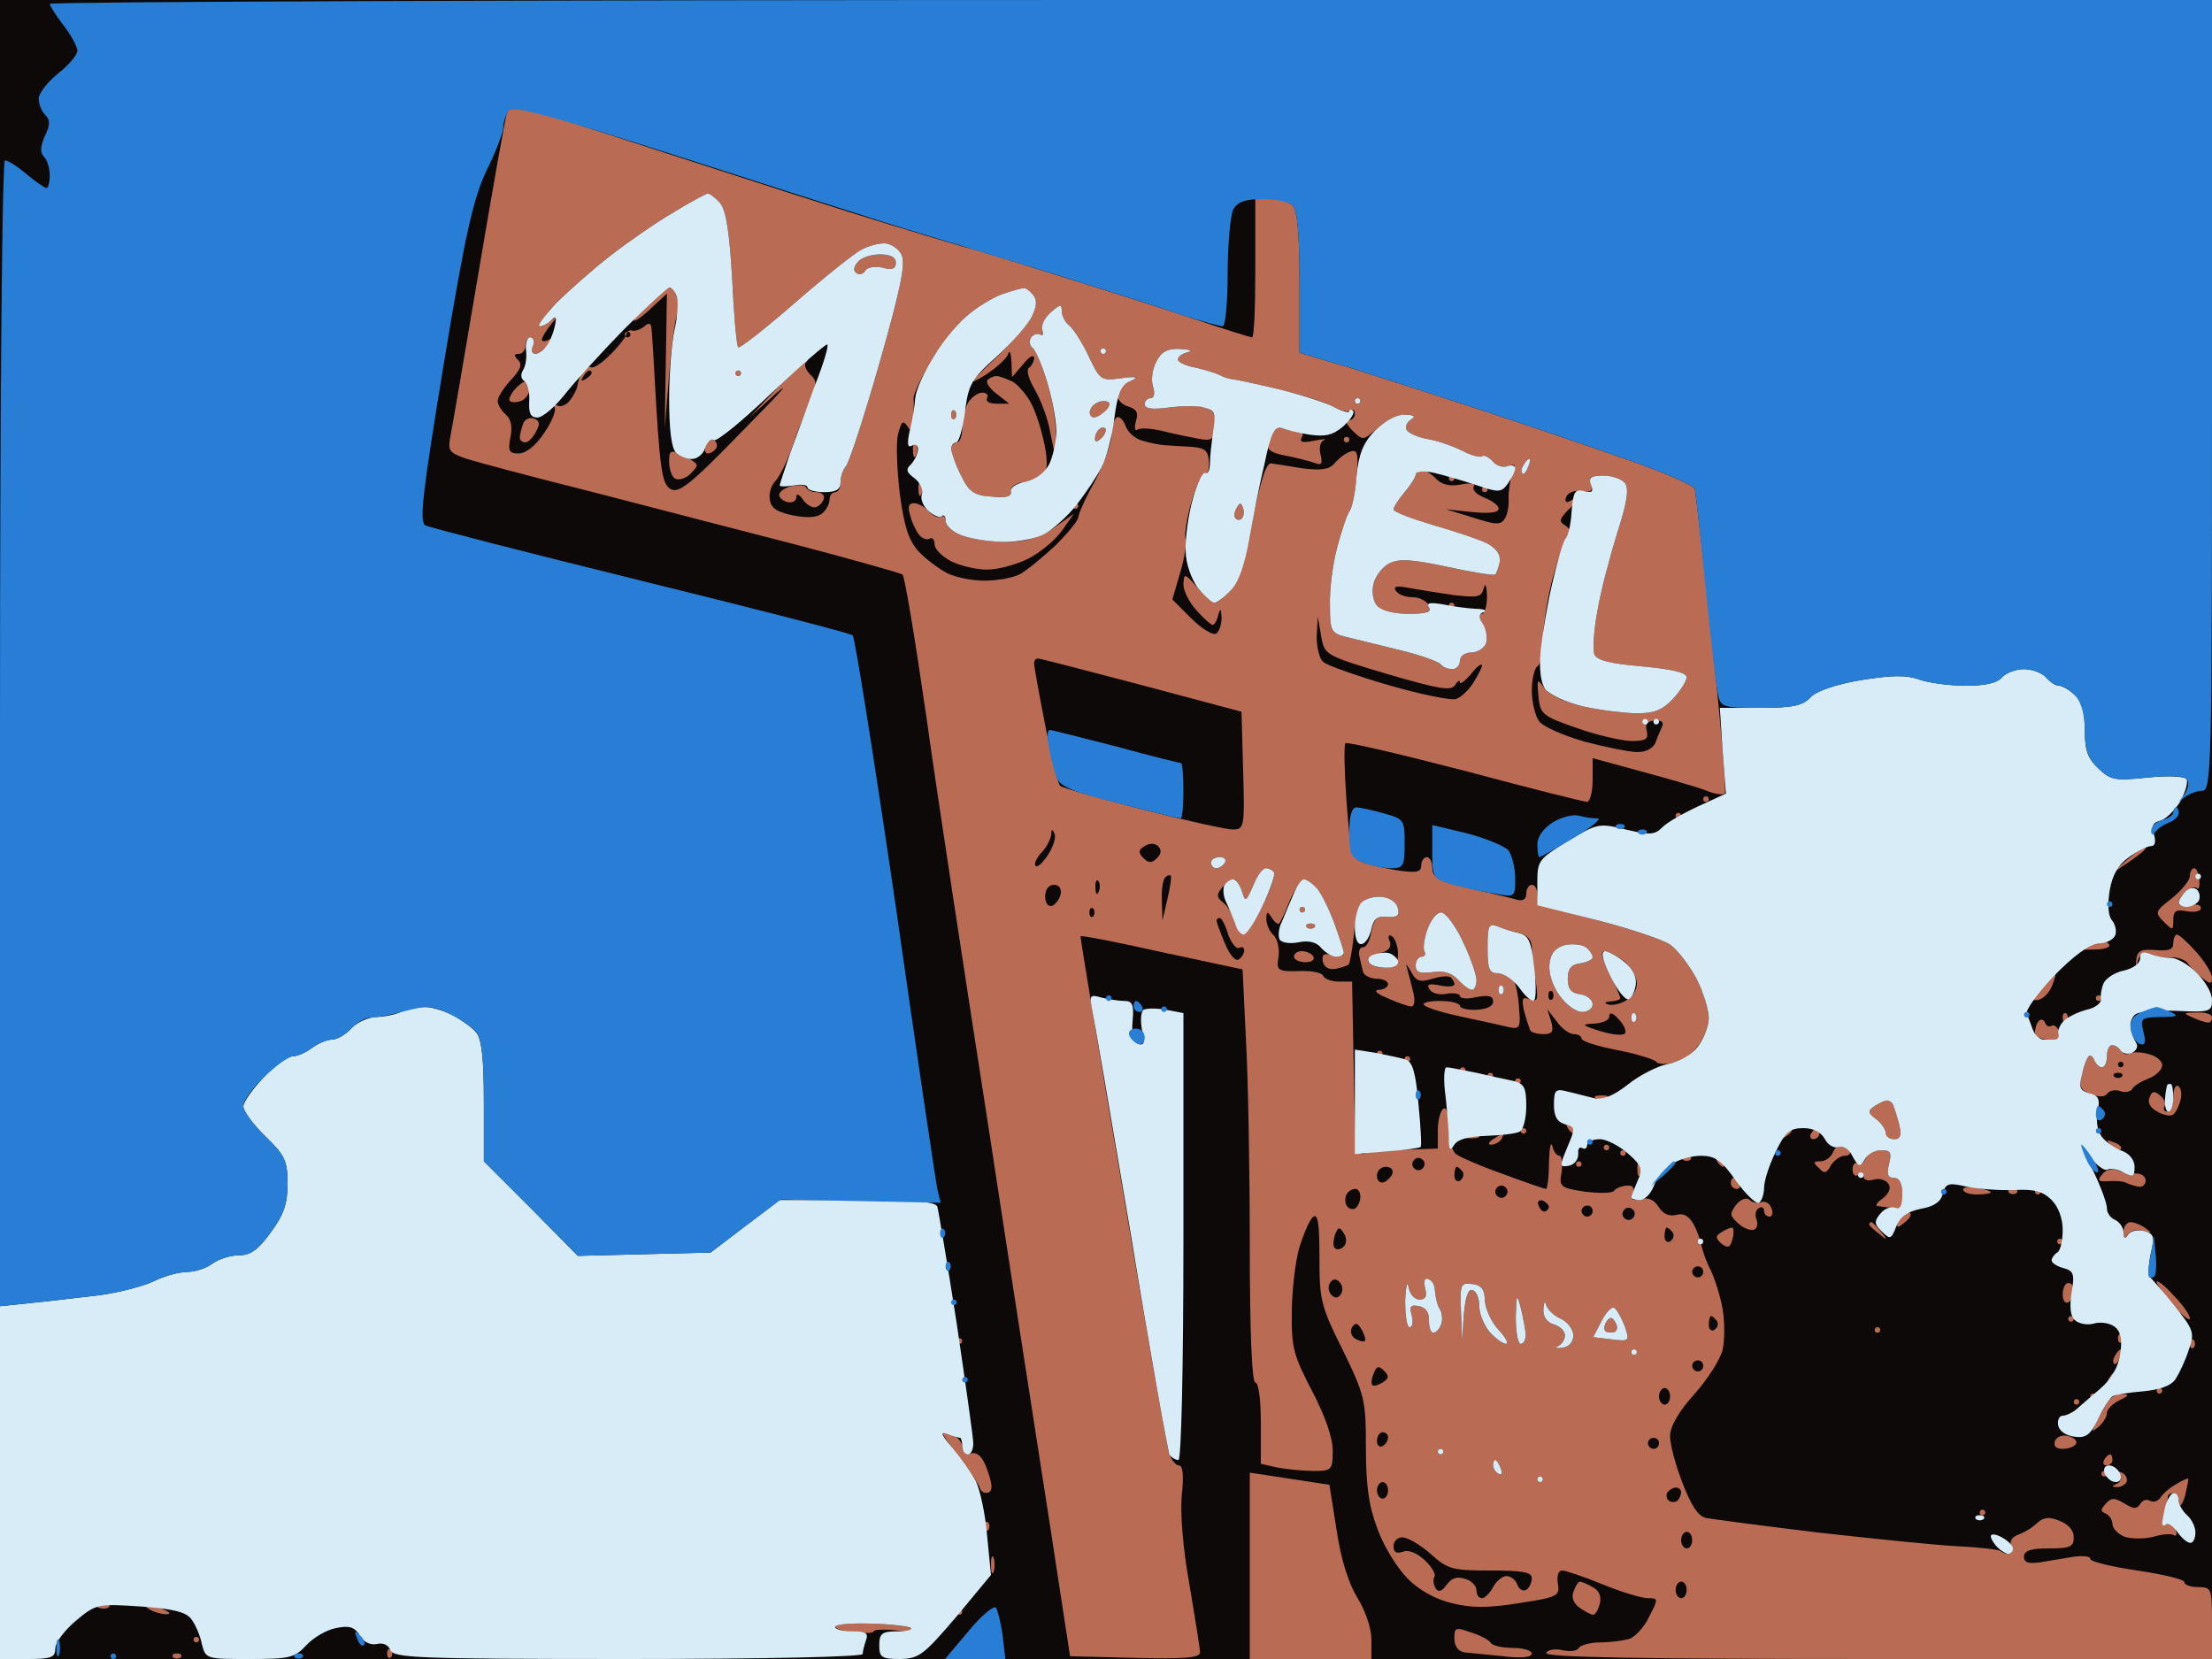 <?xml version="1.0" standalone="no"?>
<!DOCTYPE svg PUBLIC "-//W3C//DTD SVG 20010904//EN"
 "http://www.w3.org/TR/2001/REC-SVG-20010904/DTD/svg10.dtd">
<svg version="1.0" xmlns="http://www.w3.org/2000/svg"
 width="100%" height="100%" viewBox="0 0 400 300"
 preserveAspectRatio="xMidYMid meet">
<g transform="translate(0,300) scale(0.1,-0.1)"
fill="#0c0908" stroke="none">
<path d="M2000 3000 l-2000 0 0 -1500 0 -1500 2000 0 2000 0 0 1500 0 1500
-2000 0z"/>
</g>
<g transform="translate(0,300) scale(0.1,-0.1)"
fill="#b96b53" stroke="none">
<path d="M930 2810 c-5 0 -11 -8 -14 -17 -3 -10 -26 -139 -51 -288 -25 -148
-48 -282 -51 -297 -4 -23 -1 -27 28 -37 18 -6 119 -33 223 -59 105 -27 273
-71 375 -97 102 -27 188 -51 192 -54 4 -3 23 -118 43 -256 19 -137 70 -470
112 -740 41 -269 92 -596 112 -725 l36 -235 118 -3 c90 -2 117 0 117 10 0 7
-9 62 -19 122 -12 66 -17 130 -14 162 4 35 2 54 -5 54 -6 0 -14 10 -18 23 -4
12 -42 227 -84 477 -43 250 -77 456 -76 457 1 2 68 -11 148 -29 l145 -31 6
-126 c4 -69 7 -237 7 -373 0 -159 4 -248 10 -248 6 0 10 -31 10 -74 l0 -73 31
-7 c17 -3 47 -6 65 -6 32 0 34 2 34 37 0 23 -14 63 -37 107 -33 63 -38 79 -37
141 0 39 6 91 13 117 8 26 19 52 25 57 9 8 12 -10 12 -72 0 -77 2 -88 42 -168
40 -82 42 -91 42 -177 0 -68 5 -105 21 -147 11 -31 36 -71 54 -89 20 -21 51
-38 80 -45 37 -9 64 -9 122 0 71 11 74 13 70 36 -2 14 1 23 8 23 6 0 39 -11
73 -25 34 -14 71 -25 82 -25 19 0 19 -1 2 -34 -9 -19 -26 -37 -37 -40 -11 -3
-34 -6 -52 -6 -17 0 -35 -5 -38 -10 -3 -6 -17 -7 -30 -4 -12 3 -26 1 -29 -5
-5 -8 167 -11 598 -11 l606 0 0 65 c0 63 -1 65 -25 65 -14 0 -25 4 -25 9 0 5
-38 14 -85 21 -47 7 -85 16 -85 21 0 5 -13 6 -30 4 -16 -3 -43 -7 -60 -10 -22
-3 -30 -1 -30 10 0 11 12 15 45 15 39 0 45 3 45 20 0 13 -10 24 -26 30 -19 8
-29 6 -40 -4 -8 -8 -23 -17 -34 -21 -11 -4 -17 -12 -13 -21 3 -7 1 -14 -4 -14
-5 0 -12 2 -15 5 -3 3 -39 7 -79 9 -41 2 -155 14 -254 25 -99 12 -189 24 -200
26 -14 3 -27 23 -42 62 -13 33 -23 71 -23 86 0 17 15 44 44 76 24 27 47 63 51
80 4 18 4 50 0 74 -4 23 -14 54 -21 69 -8 15 -15 35 -17 45 -2 10 -8 28 -15
40 -8 14 -18 20 -31 16 -13 -3 -24 2 -32 15 -8 13 -19 17 -32 14 -15 -4 -19
-1 -14 10 3 10 0 15 -11 14 -9 0 -20 -5 -23 -9 -3 -5 -27 -5 -53 -2 -45 7 -47
9 -42 36 2 16 0 29 -4 29 -5 0 -11 8 -13 18 -3 9 -5 -4 -6 -30 0 -27 -3 -48
-5 -48 -3 0 -38 12 -78 27 -40 14 -79 31 -85 36 -7 5 -13 27 -13 49 0 24 -4
37 -10 33 -5 -3 -10 -21 -10 -39 l0 -33 -57 -2 c-32 -1 -66 -4 -75 -7 -16 -5
-18 9 -20 153 l-3 158 -24 0 c-14 0 -26 5 -28 10 -2 6 -21 10 -44 9 -39 -1
-41 1 -37 26 2 15 -2 32 -9 39 -7 6 -13 19 -13 29 0 14 2 15 10 2 5 -8 11 -12
13 -10 3 3 12 22 20 43 9 20 20 37 25 37 5 0 16 -8 24 -17 8 -10 22 -38 31
-63 9 -25 17 -49 17 -54 0 -5 -9 -6 -21 -3 -15 4 -19 1 -17 -11 2 -11 11 -16
23 -14 11 2 22 6 24 8 2 2 6 25 9 51 2 27 9 54 15 61 6 7 22 12 36 10 15 -2
27 -10 29 -21 3 -13 -2 -16 -19 -15 -19 2 -24 -3 -29 -26 -3 -17 -9 -29 -15
-29 -5 1 -9 -6 -7 -15 2 -9 5 -23 7 -30 2 -6 14 -12 25 -12 11 0 20 -4 20 -10
0 -5 -8 -10 -17 -10 -10 -1 -3 -7 16 -15 18 -8 38 -15 43 -15 6 0 7 11 4 24
-3 13 -8 32 -11 43 -4 12 -2 11 6 -3 9 -18 16 -21 39 -14 16 5 31 6 34 2 3 -3
6 -8 6 -12 0 -4 -12 -5 -26 -2 -20 4 -25 2 -19 -7 4 -7 18 -11 31 -8 13 2 24
0 24 -4 0 -5 14 -6 30 -2 22 4 30 2 30 -8 0 -9 -12 -14 -30 -15 -17 -1 -30 3
-30 7 0 5 -17 9 -37 9 -21 0 -33 -4 -27 -8 5 -5 36 -14 69 -21 33 -7 70 -15
82 -18 21 -5 23 -2 20 33 -1 22 -6 45 -10 52 -5 6 -17 12 -28 12 -16 0 -19 7
-19 46 0 40 2 45 18 39 9 -4 27 -10 40 -12 14 -4 22 -13 22 -27 0 -11 3 -39 7
-60 5 -34 4 -38 -11 -33 -13 5 -15 2 -10 -21 4 -15 9 -30 11 -35 2 -4 13 -7
24 -7 16 0 19 4 14 23 l-7 22 17 -22 c9 -13 23 -23 31 -23 8 0 14 -4 14 -8 0
-5 29 -14 65 -21 36 -7 67 -17 70 -21 2 -4 16 -5 30 -2 14 2 34 16 45 30 11
13 20 37 20 51 0 15 -10 47 -22 71 -13 24 -34 52 -48 62 -14 9 -73 29 -132 44
-88 22 -108 31 -108 46 0 10 -4 18 -10 18 -5 0 -10 -7 -10 -16 0 -10 -6 -14
-17 -11 -10 3 -31 8 -48 12 -16 3 -47 11 -67 16 -28 7 -38 15 -38 29 0 11 -4
20 -10 20 -5 0 -10 -7 -10 -15 0 -12 -8 -14 -42 -9 -24 4 -53 10 -64 15 -20 7
-22 18 -29 109 -4 56 -5 103 -2 106 3 3 100 -20 216 -50 116 -31 215 -56 221
-56 5 0 10 18 10 39 l0 40 88 -24 c48 -13 100 -28 116 -34 16 -7 31 -9 35 -6
3 3 -7 126 -23 273 -15 147 -30 272 -31 278 -2 6 -54 29 -117 51 -62 22 -183
63 -268 91 -85 28 -194 63 -242 78 l-88 26 0 127 c0 85 -4 131 -12 139 -7 7
-25 12 -40 12 l-28 0 0 -125 c0 -69 -2 -125 -6 -125 -3 0 -51 15 -107 34 -56
19 -167 54 -247 79 -80 25 -154 48 -165 50 -11 3 -74 22 -140 42 -66 20 -243
77 -394 126 -150 49 -277 89 -281 89z m350 -160 c4 0 14 -8 22 -17 11 -13 17
-52 22 -137 3 -66 8 -122 11 -124 2 -3 48 33 102 80 54 47 108 90 120 96 12 7
31 12 42 12 11 0 25 -9 31 -20 8 -16 0 -57 -40 -198 -28 -97 -55 -181 -61
-186 -5 -6 -9 -18 -9 -28 0 -10 -4 -18 -10 -18 -5 0 -10 -6 -10 -14 0 -7 -6
-19 -14 -25 -9 -7 -27 -8 -52 -3 -29 6 -40 13 -42 29 -2 11 3 27 11 34 7 8 20
34 29 59 8 25 23 62 31 82 15 32 15 39 2 51 -8 8 -11 17 -8 21 4 3 4 6 2 6 -3
0 -27 -24 -54 -52 l-50 -53 50 45 c28 24 -1 -7 -63 -70 -95 -98 -115 -113
-130 -104 -14 9 -18 34 -25 145 -4 74 -8 140 -9 146 -1 9 -5 10 -14 2 -6 -5
-16 -8 -20 -7 -5 2 -10 -1 -11 -5 0 -5 -13 -22 -29 -38 -15 -15 -31 -26 -35
-23 -4 2 -11 -1 -16 -8 -4 -7 -8 -19 -9 -26 -1 -7 -8 -19 -14 -27 -7 -8 -17
-12 -23 -8 -5 3 -7 2 -4 -4 3 -5 -5 -26 -19 -46 -15 -23 -33 -37 -46 -37 -17
0 -20 4 -15 29 4 19 1 33 -8 41 -8 7 -15 18 -15 25 0 7 11 24 24 38 17 18 21
28 13 36 -8 8 -8 11 1 11 7 0 12 7 12 15 0 8 4 15 10 15 5 0 7 -7 4 -15 -4 -8
-2 -15 4 -15 5 0 16 8 23 17 10 11 10 14 2 9 -7 -4 -13 -4 -13 0 0 4 8 17 17
28 10 12 11 15 3 9 -8 -7 -19 -13 -24 -13 -6 0 8 18 29 41 22 22 66 61 98 86
32 25 84 61 115 79 31 19 59 34 62 34z m571 -171 c4 1 11 -5 17 -12 8 -9 7
-20 -3 -40 -8 -15 -38 -50 -67 -77 -47 -44 -49 -48 -16 -28 20 13 39 30 41 38
3 8 5 2 6 -14 l1 -28 20 23 c10 13 19 19 20 12 0 -6 -4 -14 -9 -18 -6 -3 -1
-20 10 -39 11 -19 24 -53 28 -77 l9 -44 1 41 c1 23 -7 66 -16 95 -9 30 -21 57
-26 60 -5 4 -6 12 -3 18 4 6 12 9 17 6 5 -3 6 0 4 8 -3 7 3 22 15 32 17 15 20
16 20 3 0 -9 6 -21 14 -27 8 -7 24 -32 35 -56 20 -42 22 -44 58 -39 31 4 34 3
16 -5 -13 -6 -23 -17 -23 -25 0 -8 9 -18 20 -21 16 -5 19 -12 14 -27 -3 -12
-2 -18 3 -15 6 4 25 2 44 -2 19 -5 48 -11 64 -14 27 -5 30 -3 32 23 2 21 -3
29 -19 34 -12 3 -41 2 -65 -1 -29 -4 -43 -2 -43 6 0 6 5 11 11 11 6 0 8 9 4
21 -4 12 -1 32 6 45 9 18 20 24 43 23 17 -1 23 -3 14 -6 -10 -2 -18 -8 -18
-13 0 -5 15 -12 33 -15 17 -4 36 -10 42 -13 5 -3 16 -7 25 -8 8 -1 46 -9 83
-18 37 -9 81 -22 96 -31 16 -8 31 -11 35 -8 3 4 6 1 6 -5 0 -7 -5 -12 -12 -12
-6 0 -3 -8 8 -19 19 -18 19 -18 45 5 14 13 36 24 50 24 17 0 20 -3 10 -9 -7
-5 -11 -13 -7 -19 3 -5 20 -13 38 -16 18 -3 46 -13 62 -21 15 -8 32 -13 36
-10 4 3 13 -2 20 -10 6 -7 19 -11 27 -8 13 5 15 2 8 -13 -4 -10 -7 -30 -7 -44
1 -14 -2 -31 -7 -38 -7 -12 -17 -11 -57 2 l-49 15 48 -5 c30 -3 47 -1 47 6 0
6 -12 15 -26 20 -14 6 -22 14 -19 20 4 6 -5 7 -23 4 -19 -4 -34 -1 -45 10 -8
9 -20 16 -26 16 -6 0 -11 -4 -11 -8 0 -5 -9 -19 -20 -32 -11 -13 -20 -27 -20
-31 0 -5 33 -17 73 -29 39 -11 83 -26 97 -33 16 -9 24 -20 22 -33 -2 -10 -6
-21 -8 -23 -2 -2 -41 4 -87 14 -65 14 -88 15 -105 6 -12 -6 -25 -23 -28 -36
-4 -15 -1 -32 6 -40 8 -9 30 -15 56 -15 34 0 42 3 38 15 -4 8 -17 15 -29 15
-13 0 -27 5 -31 12 -5 8 2 9 23 5 17 -3 53 -9 81 -13 44 -5 51 -4 55 12 3 11
5 6 6 -13 0 -18 -4 -33 -9 -33 -6 0 -6 -7 1 -19 7 -10 9 -26 6 -35 -4 -9 -16
-16 -27 -16 -11 0 -20 -7 -20 -15 0 -8 -6 -15 -14 -15 -8 0 -17 4 -20 8 -3 5
-36 17 -73 26 -37 9 -81 20 -98 24 -28 7 -30 11 -30 57 -1 28 5 75 13 105 8
30 18 60 22 65 5 6 11 34 13 62 4 44 2 51 -12 46 -9 -3 -21 -13 -28 -21 -9
-11 -24 -13 -57 -9 -24 4 -50 8 -57 9 -9 2 -19 -29 -34 -102 -13 -67 -27 -113
-40 -127 -11 -13 -23 -23 -28 -23 -4 0 -19 12 -32 28 -23 26 -24 26 -25 5 0
-12 11 -33 24 -47 13 -15 26 -26 29 -26 3 0 8 8 10 18 4 13 5 12 6 -5 0 -12
-4 -25 -10 -29 -6 -3 -26 9 -45 28 l-34 34 14 48 c8 26 12 54 10 61 -3 7 2 38
11 69 9 31 20 54 25 51 4 -3 7 6 6 20 -1 20 -7 25 -31 27 -16 1 -39 2 -50 3
-11 1 -30 5 -42 9 -12 4 -25 16 -28 27 -4 10 -11 17 -16 14 -5 -4 -9 -18 -9
-33 -1 -15 -14 -52 -30 -82 -17 -30 -30 -60 -30 -65 0 -6 -19 -29 -42 -52 -24
-22 -53 -46 -65 -52 -12 -6 -40 -11 -63 -11 -22 0 -53 6 -68 14 -15 8 -38 25
-51 39 -18 20 -26 45 -34 105 -5 43 -7 91 -3 107 6 23 9 26 17 14 7 -11 9 -8
10 11 1 14 2 32 1 40 0 8 15 40 34 71 19 31 50 69 70 84 19 15 47 31 62 35 15
5 30 9 33 9z m-716 -79 c3 0 5 -2 5 -5 0 -3 -2 -5 -5 -5 -3 0 -5 2 -5 5 0 3 2
5 5 5z m860 -30 c3 0 5 -2 5 -5 0 -3 -2 -5 -5 -5 -3 0 -5 2 -5 5 0 3 2 5 5 5z
m-929 -40 c2 0 4 -2 4 -4 0 -3 -5 -8 -12 -12 -7 -4 -8 -3 -4 4 4 7 9 12 12 12z
m1389 -50 c3 0 5 -2 5 -5 0 -3 -2 -5 -5 -5 -3 0 -5 2 -5 5 0 3 2 5 5 5z m310
-110 c3 0 2 -7 -2 -15 -3 -9 -8 -14 -10 -11 -3 3 -2 9 2 15 3 6 8 11 10 11z
m134 -30 c16 0 33 -6 39 -13 8 -10 5 -33 -13 -89 -13 -42 -30 -105 -36 -141
-7 -36 -9 -71 -6 -80 4 -11 28 -17 86 -22 54 -5 81 -11 81 -20 0 -6 -11 -24
-25 -39 -19 -20 -33 -26 -67 -26 -24 1 -67 6 -97 13 -30 7 -60 21 -68 32 -13
19 -14 18 -11 -14 3 -32 7 -36 68 -57 36 -13 80 -23 99 -24 27 0 32 3 29 18
-4 12 1 18 14 19 12 1 17 -3 14 -10 -3 -7 -9 -20 -12 -29 -4 -11 -17 -18 -33
-18 -14 0 -58 9 -96 19 -38 11 -75 27 -82 37 -7 10 -13 35 -13 55 0 21 5 41
10 44 6 3 10 24 10 46 0 22 7 70 16 107 10 37 22 73 27 80 8 10 7 16 -3 22
-11 7 -10 11 3 25 10 9 17 19 17 21 0 3 -5 2 -11 -2 -7 -4 -10 -1 -7 7 3 8 15
13 28 11 17 -3 21 0 17 12 -5 12 0 16 22 16z m-510 -290 c6 -34 6 -35 120 -69
93 -27 115 -31 122 -20 5 8 9 10 9 5 0 -4 9 2 20 15 10 13 19 20 20 16 0 -4
-7 -18 -16 -32 -8 -13 -22 -26 -31 -29 -8 -3 -63 8 -122 25 -58 17 -112 36
-118 42 -7 5 -12 26 -12 46 l2 36 6 -35z m-511 -41 c4 0 88 -22 187 -48 l180
-48 3 -107 c3 -102 2 -106 -19 -106 -11 0 -84 16 -162 36 -78 20 -145 39 -150
43 -4 4 -16 53 -27 110 -11 56 -20 106 -20 111 0 6 3 10 8 9z m29 -317 c3 -7
-3 -24 -12 -38 -9 -14 -19 -23 -22 -20 -4 3 1 14 10 24 10 10 17 25 18 33 0
10 2 11 6 1z m187 -22 c7 -7 6 -14 -2 -22 -9 -9 -15 -9 -24 0 -10 10 -10 15 2
22 9 6 19 5 24 0z m112 -20 c8 0 12 -4 9 -10 -3 -5 -10 -10 -16 -10 -5 0 -9 5
-9 10 0 6 7 10 16 10z m83 -20 c5 0 12 -3 15 -8 2 -4 -6 -30 -20 -57 -13 -28
-29 -50 -36 -50 -7 0 -14 9 -16 20 -2 11 -11 25 -19 32 -13 10 -14 15 -3 28 7
8 16 15 21 15 4 0 11 -10 15 -22 6 -20 7 -19 20 10 7 18 17 32 23 32z m-172
-13 c2 -2 -1 -22 -6 -43 l-9 -39 -1 36 c-1 20 2 39 6 42 3 4 8 5 10 4z m-131
-10 c3 -3 4 -12 1 -19 -3 -8 -6 -5 -6 6 -1 11 2 17 5 13z m-80 -7 c9 0 14 -7
12 -17 -2 -9 -9 -18 -15 -21 -8 -2 -13 5 -13 17 0 12 6 21 16 21z m71 -43 c3
-4 3 -10 0 -14 -4 -3 -7 0 -7 7 0 7 3 10 7 7z m629 -7 c8 0 26 -24 39 -52 14
-29 25 -61 25 -70 0 -10 -4 -18 -8 -18 -5 0 -16 8 -25 18 -12 13 -26 17 -47
14 -23 -3 -30 0 -30 12 0 9 5 16 11 16 5 0 8 4 5 9 -3 5 -1 23 5 40 6 17 17
31 25 31z m-400 -10 c3 0 10 -13 15 -30 6 -16 15 -27 20 -24 5 3 9 1 9 -5 0
-5 -5 -13 -10 -16 -6 -4 -17 9 -25 29 -8 19 -15 38 -15 41 0 3 2 5 6 5z m311
-33 c6 -4 11 -18 11 -32 0 -19 -6 -25 -24 -25 -12 0 -26 4 -29 10 -3 5 5 12
19 16 17 4 23 11 19 22 -4 9 -2 13 4 9z m351 -20 c6 -5 12 -13 12 -18 0 -4
-10 -9 -22 -11 -17 -2 -23 -10 -23 -28 0 -18 6 -26 23 -28 12 -2 22 -10 22
-18 0 -8 -9 -14 -19 -14 -11 0 -29 13 -41 30 -13 18 -20 41 -18 57 2 19 10 29
28 34 14 3 31 1 38 -4z m34 -7 c7 -1 23 -9 36 -19 12 -11 22 -28 22 -40 0 -11
-9 -25 -21 -31 -11 -6 -25 -9 -32 -6 -7 2 -4 5 6 5 9 1 17 3 17 6 0 3 -9 24
-20 45 -14 28 -17 40 -8 40z m-185 -63 c3 -4 3 -10 0 -14 -4 -3 -7 0 -7 7 0 7
3 10 7 7z m90 -10 c3 -4 3 -10 0 -14 -4 -3 -7 0 -7 7 0 7 3 10 7 7z m119 -49
c9 -9 15 -20 13 -26 -3 -5 -20 -4 -44 3 -35 11 -37 13 -12 14 15 1 27 6 27 13
0 8 6 7 16 -4z m31 9 c3 -4 3 -10 0 -14 -4 -3 -7 0 -7 7 0 7 3 10 7 7z m-386
-263 c5 -3 7 -10 3 -15 -3 -5 -10 -7 -15 -3 -5 3 -7 10 -3 15 3 5 10 7 15 3z
m-65 -14 c9 0 14 -5 12 -12 -2 -6 -10 -14 -16 -16 -7 -2 -12 3 -12 12 0 9 7
16 16 16z m128 0 c3 0 7 -4 11 -9 3 -5 1 -12 -5 -16 -5 -3 -10 1 -10 9 0 9 2
16 4 16z m87 -36 c5 -3 7 -10 3 -15 -3 -5 -10 -7 -15 -3 -5 3 -7 10 -3 15 3 5
10 7 15 3z m-270 -4 c5 0 9 -6 9 -14 0 -8 -4 -17 -9 -21 -5 -3 -12 -1 -16 5
-3 5 -3 15 0 20 3 6 10 10 16 10z m339 -21 c6 -3 11 -8 11 -12 -1 -4 -4 -7 -8
-8 -4 0 -9 5 -11 12 -3 6 1 10 8 8z m80 -9 c6 0 10 -4 10 -10 0 -5 -4 -10 -10
-10 -5 0 -10 5 -10 10 0 6 5 10 10 10z m81 -6 c5 -3 7 -10 3 -15 -3 -5 -10 -7
-15 -3 -5 3 -7 10 -3 15 3 5 10 7 15 3z m-521 -44 c6 -9 5 -19 0 -24 -5 -5
-13 -7 -16 -3 -4 3 -3 14 0 24 6 15 8 15 16 3z m584 10 c3 0 7 -4 11 -9 3 -5
1 -12 -5 -16 -5 -3 -10 1 -10 9 0 9 2 16 4 16z m56 -70 c6 0 10 -4 10 -10 0
-5 -4 -10 -10 -10 -5 0 -10 5 -10 10 0 6 5 10 10 10z m-648 -28 c6 -6 7 -16 3
-22 -5 -8 -11 -8 -17 -2 -6 6 -7 16 -3 22 5 8 11 8 17 2z m125 -9 c2 -13 11
-23 20 -23 11 0 14 6 10 21 -3 13 -1 19 6 16 7 -2 12 -12 12 -23 1 -10 4 -25
9 -32 4 -7 5 -19 2 -27 -3 -8 -9 -15 -14 -15 -5 0 -8 10 -8 22 1 14 -6 24 -18
26 -15 3 -18 0 -13 -17 3 -12 1 -21 -4 -21 -5 0 -8 21 -8 48 1 26 4 37 6 25z
m116 5 c16 -2 22 -10 22 -30 1 -15 12 -39 25 -53 13 -14 19 -25 13 -25 -5 0
-18 9 -29 21 -10 12 -19 33 -19 47 0 14 -5 27 -12 29 -8 3 -13 -12 -16 -44
l-3 -48 -2 53 c-2 50 -1 53 21 50z m87 -43 c4 -16 8 -38 9 -47 0 -10 -3 -18
-9 -18 -5 0 -9 21 -9 48 1 42 2 44 9 17z m46 5 c3 -9 15 -20 27 -25 12 -6 22
-19 22 -30 0 -12 -8 -21 -20 -22 -11 -2 -14 0 -7 3 6 3 12 12 12 19 0 8 -9 17
-20 20 -13 4 -20 14 -19 28 1 13 3 16 5 7z m123 -5 c5 -3 13 -18 19 -33 9 -27
9 -28 -24 -24 l-33 4 15 29 c8 16 19 27 23 24z m175 -15 c3 0 7 -4 11 -9 3 -5
1 -12 -5 -16 -5 -3 -10 1 -10 9 0 9 2 16 4 16z m-632 -24 c6 -10 8 -19 6 -21
-2 -2 -10 0 -17 4 -8 5 -10 14 -6 21 6 9 10 8 17 -4z m493 -36 c3 0 5 -2 5 -5
0 -3 -2 -5 -5 -5 -3 0 -5 2 -5 5 0 3 2 5 5 5z m115 -20 c6 0 10 -4 10 -10 0
-5 -4 -10 -10 -10 -5 0 -10 5 -10 10 0 6 5 10 10 10z m-567 -19 c9 -9 9 -14
-3 -21 -8 -5 -16 -7 -18 -5 -3 2 -2 12 2 21 5 14 9 15 19 5z m507 -31 c6 0 10
-7 10 -15 0 -8 -4 -15 -10 -15 -5 0 -10 7 -10 15 0 8 5 15 10 15z m-510 -80
c6 0 10 -4 10 -9 0 -6 -4 -13 -10 -16 -5 -3 -10 1 -10 9 0 9 5 16 10 16z m490
-10 c6 0 10 -4 10 -10 0 -5 -4 -10 -10 -10 -5 0 -10 5 -10 10 0 6 5 10 10 10z
m-385 -20 c3 0 5 -2 5 -5 0 -3 -2 -5 -5 -5 -3 0 -5 2 -5 5 0 3 2 5 5 5z m99
-20 c2 0 7 -7 10 -16 3 -8 2 -12 -4 -9 -6 3 -10 10 -10 16 0 5 2 9 4 9z m81
-30 c3 0 5 -2 5 -5 0 -3 -2 -5 -5 -5 -3 0 -5 2 -5 5 0 3 2 5 5 5z m-285 -10
c6 0 10 -7 10 -15 0 -8 -4 -15 -10 -15 -5 0 -10 7 -10 15 0 8 5 15 10 15z
m531 -10 c5 0 9 -4 9 -8 0 -5 -3 -12 -6 -15 -4 -4 -11 -4 -16 -1 -4 3 -6 10
-3 15 4 5 10 9 16 9z m19 -80 c6 0 10 -7 10 -15 0 -8 -4 -15 -10 -15 -5 0 -10
7 -10 15 0 8 5 15 10 15z m-514 -10 c9 0 32 -13 51 -30 31 -28 40 -30 108 -30
59 0 75 -3 75 -14 0 -8 -5 -18 -10 -21 -6 -3 -13 1 -16 9 -3 9 -12 16 -20 16
-7 0 -18 -9 -24 -20 -6 -11 -15 -20 -20 -20 -6 0 -10 6 -10 14 0 8 -9 18 -21
21 -14 5 -25 1 -33 -11 -9 -12 -15 -14 -20 -6 -4 7 -5 16 -2 21 3 4 -5 18 -18
30 -14 13 -29 19 -39 15 -12 -4 -17 -1 -17 10 0 9 7 16 16 16z m504 -80 c6 0
10 -7 10 -15 0 -8 -4 -15 -10 -15 -5 0 -10 7 -10 15 0 8 5 15 10 15z"/>
<path d="M1591 2540 c-16 0 -34 -6 -40 -14 -8 -9 -8 -16 -2 -20 5 -4 13 -1 16
5 4 6 18 8 31 5 17 -5 24 -2 24 9 0 10 -10 15 -29 15z"/>
<path d="M1212 2480 c-4 0 -22 -14 -40 -30 -18 -17 -29 -30 -25 -30 4 0 19 11
33 25 l26 24 -2 -122 -2 -122 8 97 c4 53 11 101 14 107 4 6 4 20 1 31 -4 11
-9 20 -13 20z"/>
<path d="M1335 2330 c-3 0 -5 -2 -5 -5 0 -3 2 -5 5 -5 3 0 5 2 5 5 0 3 -2 5
-5 5z"/>
<path d="M950 2310 c-4 0 -13 -7 -20 -15 -7 -9 -11 -18 -8 -20 3 -3 12 -3 20
0 8 3 15 12 15 20 0 8 -4 15 -7 15z"/>
<path d="M966 2243 c-8 3 -17 -1 -20 -9 -3 -9 -6 -20 -6 -25 0 -5 4 -9 10 -9
5 0 14 9 19 19 8 14 7 20 -3 24z"/>
<path d="M1291 2204 c-5 3 -11 -1 -15 -9 -3 -8 -1 -15 4 -15 5 0 11 4 15 9 3
5 1 12 -4 15z"/>
<path d="M1235 2177 c-23 10 -25 9 -25 -12 0 -13 5 -27 10 -30 6 -4 17 -1 25
5 8 7 15 15 15 19 0 3 -11 11 -25 18z"/>
<path d="M1458 2118 c-1 5 -13 6 -26 3 -13 -3 -23 -10 -23 -16 0 -5 7 -11 15
-13 9 -2 16 2 16 9 0 8 6 5 13 -6 8 -10 19 -15 25 -11 7 4 12 11 12 17 0 5 -6
9 -14 9 -8 0 -16 4 -18 8z"/>
<path d="M1802 2320 c-5 0 -12 -3 -16 -7 -4 -4 3 -15 16 -25 l23 -18 -23 0
c-13 0 -20 4 -17 10 3 6 -1 10 -9 10 -8 0 -20 -9 -26 -19 -5 -11 -10 -31 -10
-45 0 -14 -4 -26 -10 -26 -5 0 -10 -6 -10 -12 1 -7 8 -29 18 -48 14 -29 23
-36 55 -38 27 -3 37 0 35 9 -2 8 8 15 22 17 14 2 30 8 36 13 8 6 9 24 3 54 -5
25 -15 58 -24 75 -8 16 -24 34 -34 40 -11 5 -24 10 -29 10z"/>
<path d="M2004 2273 c-6 3 -16 2 -23 -3 -7 -4 -12 -13 -10 -19 3 -8 10 -8 23
2 11 8 15 17 10 20z"/>
<path d="M1727 2257 c-4 3 -7 0 -7 -7 0 -7 3 -10 7 -7 3 4 3 10 0 14z"/>
<path d="M1999 2225 c-3 3 -9 2 -12 -2 -4 -3 -7 -11 -7 -17 0 -6 5 -5 12 2 6
6 9 14 7 17z"/>
<path d="M2316 2226 c-9 3 -16 2 -16 -4 0 -6 -3 -17 -6 -25 -4 -10 5 -16 31
-21 20 -4 44 -10 52 -13 13 -5 15 -2 11 15 -3 11 -1 23 6 26 6 3 -2 2 -18 -1
-20 -4 -27 -3 -22 6 4 6 1 11 -8 11 -8 0 -21 3 -30 6z"/>
<path d="M2435 2210 c-3 0 -5 -2 -5 -5 0 -3 2 -5 5 -5 3 0 5 2 5 5 0 3 -2 5
-5 5z"/>
<path d="M1656 2197 c-3 4 -6 -2 -5 -13 0 -11 3 -14 6 -6 3 7 2 16 -1 19z"/>
<path d="M2625 2140 c-3 0 -5 -2 -5 -5 0 -3 2 -5 5 -5 3 0 5 2 5 5 0 3 -2 5
-5 5z"/>
<path d="M1666 2127 c-3 4 -6 -2 -5 -13 0 -11 3 -14 6 -6 3 7 2 16 -1 19z"/>
<path d="M2685 2120 c-3 0 -5 -2 -5 -5 0 -3 2 -5 5 -5 3 0 5 2 5 5 0 3 -2 5
-5 5z"/>
<path d="M1653 2090 c-10 0 -12 -6 -7 -22 3 -13 11 -29 16 -35 6 -7 14 -10 19
-7 5 3 9 -2 9 -10 0 -9 13 -22 30 -31 16 -8 45 -15 65 -15 20 0 53 9 75 20 21
11 48 33 60 50 l22 31 -37 -26 c-27 -18 -51 -25 -85 -25 -26 0 -61 5 -79 11
-17 6 -31 18 -31 26 0 8 -4 12 -9 9 -5 -3 -14 1 -21 9 -7 8 -19 15 -27 15z"/>
<path d="M1945 2090 c-3 0 -5 -2 -5 -5 0 -3 2 -5 5 -5 3 0 5 2 5 5 0 3 -2 5
-5 5z"/>
<path d="M2248 2081 c-4 11 -6 11 -12 0 -4 -7 -5 -15 -2 -18 3 -4 9 -4 12 0 3
3 4 11 2 18z"/>
<path d="M2625 1910 c-3 0 -5 -2 -5 -5 0 -3 2 -5 5 -5 3 0 5 2 5 5 0 3 -2 5
-5 5z"/>
<path d="M2921 609 c-6 10 -10 10 -16 1 -4 -6 -5 -14 -2 -17 3 -3 10 -3 16 -2
6 3 7 10 2 18z"/>
<path d="M3085 1560 c-3 0 -5 -2 -5 -5 0 -3 2 -5 5 -5 3 0 5 2 5 5 0 3 -2 5
-5 5z"/>
<path d="M3035 1530 c-3 0 -5 -2 -5 -5 0 -3 2 -5 5 -5 3 0 5 2 5 5 0 3 -2 5
-5 5z"/>
<path d="M3878 1470 c-2 0 -16 -12 -33 -26 l-30 -26 33 22 c17 12 32 23 32 26
0 2 -1 4 -2 4z"/>
<path d="M3968 1430 c-4 0 -8 -6 -8 -14 0 -8 -15 -26 -32 -40 -31 -24 -32 -26
-15 -43 16 -16 17 -16 17 3 0 17 5 20 25 16 14 -2 25 0 25 6 0 6 -9 8 -20 5
-11 -3 -20 -1 -20 5 0 5 6 15 13 21 8 6 17 8 20 5 3 -4 5 3 4 15 -1 11 -5 21
-9 21z"/>
<path d="M2355 1360 c-3 0 -5 -2 -5 -5 0 -3 2 -5 5 -5 3 0 5 2 5 5 0 3 -2 5
-5 5z"/>
<path d="M2370 1330 c-7 0 -10 -3 -7 -7 4 -3 10 -3 14 0 3 4 0 7 -7 7z"/>
<path d="M3937 1310 c-4 0 -7 -7 -7 -16 0 -11 -8 -14 -32 -12 -26 2 -33 -1
-35 -17 -1 -17 -1 -17 3 -2 4 13 11 16 22 11 10 -4 27 -6 39 -5 12 0 26 -5 30
-12 4 -6 16 -18 26 -26 14 -11 17 -11 17 1 0 8 -13 29 -28 46 -16 18 -32 32
-35 32z"/>
<path d="M3802 1299 c-4 0 -16 -4 -27 -9 -16 -6 -14 -8 12 -7 18 0 30 4 27 9
-3 4 -8 8 -12 7z"/>
<path d="M2354 1280 c-8 0 -14 -4 -14 -10 0 -5 9 -10 21 -10 11 0 17 5 14 10
-3 6 -13 10 -21 10z"/>
<path d="M3717 1240 c-1 0 -12 -12 -24 -26 -18 -20 -19 -25 -7 -22 9 2 20 13
25 26 5 12 7 22 6 22z"/>
<path d="M3795 1200 c-3 0 -5 -2 -5 -5 0 -3 2 -5 5 -5 3 0 5 2 5 5 0 3 -2 5
-5 5z"/>
<path d="M3737 1167 c-4 3 -7 0 -7 -7 0 -7 3 -10 7 -7 3 4 3 10 0 14z"/>
<path d="M3973 1169 c-25 0 -26 -1 -8 -9 11 -5 23 -9 28 -9 4 -1 7 4 7 9 0 6
-12 10 -27 9z"/>
<path d="M3698 1151 c-2 5 -7 7 -11 3 -4 -4 -7 -13 -7 -21 0 -7 11 -13 25 -13
17 0 23 4 19 15 -4 8 -10 13 -14 10 -5 -3 -10 0 -12 6z"/>
<path d="M3819 1110 c-5 0 -9 -9 -9 -20 0 -11 -4 -20 -9 -20 -5 0 -11 6 -14
13 -2 6 -7 10 -10 7 -3 -3 -8 -17 -12 -32 -6 -23 -3 -29 16 -37 15 -5 26 -5
30 2 4 5 14 7 23 4 8 -3 18 -2 22 4 3 6 17 14 30 19 13 5 24 16 24 24 0 7 -11
17 -25 20 -14 4 -30 4 -35 1 -5 -3 -11 -1 -15 5 -3 5 -10 10 -16 10z m16 -30
c3 0 5 -2 5 -5 0 -3 -2 -5 -5 -5 -3 0 -5 2 -5 5 0 3 2 5 5 5z m-5 -20 c7 0 10
-3 7 -7 -4 -3 -10 -3 -14 0 -3 4 0 7 7 7z"/>
<path d="M2495 1100 c-3 0 -5 -2 -5 -5 0 -3 2 -5 5 -5 3 0 5 2 5 5 0 3 -2 5
-5 5z"/>
<path d="M2545 1090 c-3 0 -5 -2 -5 -5 0 -3 2 -5 5 -5 3 0 5 2 5 5 0 3 -2 5
-5 5z"/>
<path d="M2645 1070 c-3 0 -5 -2 -5 -5 0 -3 2 -5 5 -5 3 0 5 2 5 5 0 3 -2 5
-5 5z"/>
<path d="M2695 1060 c-3 0 -5 -2 -5 -5 0 -3 2 -5 5 -5 3 0 5 2 5 5 0 3 -2 5
-5 5z"/>
<path d="M2745 1050 c-3 0 -5 -2 -5 -5 0 -3 2 -5 5 -5 3 0 5 2 5 5 0 3 -2 5
-5 5z"/>
<path d="M3939 1036 c-5 3 -9 -6 -9 -20 0 -14 -5 -26 -11 -26 -5 0 -8 4 -5 9
3 5 0 14 -8 20 -10 9 -15 8 -19 -4 -4 -9 2 -19 14 -25 10 -6 23 -9 28 -6 5 3
11 15 14 26 3 11 1 23 -4 26z"/>
<path d="M2894 1019 c-11 0 -14 -3 -6 -6 7 -3 16 -2 19 1 4 3 -2 6 -13 5z"/>
<path d="M3412 1010 c-4 0 -14 -5 -22 -10 -13 -9 -13 -12 3 -24 9 -7 17 -18
17 -25 0 -6 7 -11 15 -11 12 0 14 7 9 28 -4 15 -9 30 -11 35 -2 4 -7 7 -11 7z"/>
<path d="M2834 970 c-3 0 -2 -4 1 -10 3 -5 8 -10 11 -10 3 0 2 5 -1 10 -3 6
-8 10 -11 10z"/>
<path d="M2755 960 c-3 0 -5 -2 -5 -5 0 -3 2 -5 5 -5 3 0 5 2 5 5 0 3 -2 5 -5
5z"/>
<path d="M3236 960 c-3 0 -8 -5 -12 -12 -4 -7 -3 -8 4 -4 7 4 12 9 12 12 0 2
-2 4 -4 4z"/>
<path d="M3286 960 c-3 0 -8 -4 -11 -10 -3 -5 -1 -10 4 -10 6 0 11 5 11 10 0
6 -2 10 -4 10z"/>
<path d="M2660 948 c-14 0 -19 -2 -12 -5 6 -2 18 -2 25 0 6 3 1 5 -13 5z"/>
<path d="M2718 950 c-2 0 -10 -5 -18 -10 -9 -6 -10 -10 -3 -10 6 0 15 5 18 10
3 6 5 10 3 10z"/>
<path d="M3823 934 c-14 6 -15 5 -6 -5 7 -7 15 -10 18 -7 3 3 -2 9 -12 12z"/>
<path d="M2905 930 c-3 0 -5 -2 -5 -5 0 -3 2 -5 5 -5 3 0 5 2 5 5 0 3 -2 5 -5
5z"/>
<path d="M3329 930 c-5 0 -12 -7 -15 -15 -4 -8 -13 -15 -22 -15 -13 0 -14 -2
-3 -12 10 -11 14 -10 22 5 6 9 17 17 25 17 8 0 12 5 9 10 -3 6 -11 10 -16 10z"/>
<path d="M2935 920 c-3 0 -5 -2 -5 -5 0 -3 2 -5 5 -5 3 0 5 2 5 5 0 3 -2 5 -5
5z"/>
<path d="M3401 920 c-12 0 -24 -7 -27 -15 -4 -8 -10 -12 -15 -9 -5 3 -9 -2 -9
-11 0 -9 5 -13 10 -10 6 3 10 2 10 -3 0 -6 8 -8 19 -5 10 3 22 -1 26 -8 5 -7
1 -17 -10 -26 -11 -7 -15 -14 -9 -14 5 -1 16 -2 24 -3 9 0 14 -9 12 -20 -3
-18 -2 -18 13 -6 11 9 13 16 6 18 -6 2 -11 17 -11 33 0 19 -5 29 -15 29 -11 0
-14 7 -9 25 5 21 3 25 -15 25z"/>
<path d="M3050 910 c-7 0 -10 -3 -7 -7 4 -3 10 -3 14 0 3 4 0 7 -7 7z"/>
<path d="M3104 910 c-3 0 -2 -4 1 -10 3 -5 8 -10 11 -10 3 0 2 5 -1 10 -3 6
-8 10 -11 10z"/>
<path d="M2855 900 c-3 0 -5 -2 -5 -5 0 -3 2 -5 5 -5 3 0 5 2 5 5 0 3 -2 5 -5
5z"/>
<path d="M2966 897 c-3 4 -6 -2 -5 -13 0 -11 3 -14 6 -6 3 7 2 16 -1 19z"/>
<path d="M3829 884 c-9 4 -21 1 -27 -7 -10 -12 -8 -14 10 -13 13 1 28 0 33 -3
6 -3 16 -6 23 -7 6 -1 12 4 12 11 0 8 -8 13 -17 13 -10 0 -25 2 -34 6z"/>
<path d="M3134 870 c-2 0 -4 -4 -4 -10 0 -5 5 -10 11 -10 5 0 7 5 4 10 -3 6
-8 10 -11 10z"/>
<path d="M3575 852 c-14 3 -25 1 -25 -3 0 -5 11 -9 25 -9 14 0 25 2 25 4 0 2
-11 6 -25 8z"/>
<path d="M3640 850 c-7 0 -10 -3 -7 -7 4 -3 10 -3 14 0 3 4 0 7 -7 7z"/>
<path d="M3685 850 c-3 0 -5 -2 -5 -5 0 -3 2 -5 5 -5 3 0 5 2 5 5 0 3 -2 5 -5
5z"/>
<path d="M3164 830 c-5 5 -15 2 -22 -6 -7 -7 -12 -17 -11 -21 1 -5 9 -13 18
-20 9 -6 20 -9 24 -6 5 3 6 11 3 19 -3 7 -1 16 4 19 6 4 10 1 10 -4 0 -6 4
-11 10 -11 5 0 7 7 3 16 -3 8 -11 13 -18 10 -7 -2 -16 -1 -21 4z"/>
<path d="M3384 790 c-2 0 -4 -2 -4 -4 0 -2 8 -10 18 -17 15 -13 16 -12 3 4 -7
9 -15 17 -17 17z"/>
<path d="M3853 790 c-7 0 -13 -8 -13 -17 0 -13 2 -15 8 -5 5 7 17 10 28 6 16
-5 16 -4 4 5 -8 6 -21 11 -27 11z"/>
<path d="M3132 780 c-4 0 -13 -4 -20 -9 -10 -6 -10 -10 1 -20 12 -9 16 -7 20
9 3 11 2 20 -1 20z"/>
<path d="M3725 760 c-3 0 -5 -2 -5 -5 0 -3 2 -5 5 -5 3 0 5 2 5 5 0 3 -2 5 -5
5z"/>
<path d="M3930 658 c-16 18 -30 28 -30 24 0 -4 14 -23 30 -42 16 -19 30 -30
30 -24 0 6 -13 25 -30 42z"/>
<path d="M3740 680 c-5 0 -10 -9 -10 -21 0 -11 5 -17 10 -14 6 3 10 13 10 21
0 8 -4 14 -10 14z"/>
<path d="M3745 620 c-3 0 -5 -2 -5 -5 0 -3 2 -5 5 -5 3 0 5 2 5 5 0 3 -2 5 -5
5z"/>
<path d="M3395 600 c-3 0 -5 -2 -5 -5 0 -3 2 -5 5 -5 3 0 5 2 5 5 0 3 -2 5 -5
5z"/>
<path d="M3837 587 c-4 3 -7 0 -7 -7 0 -7 3 -10 7 -7 3 4 3 10 0 14z"/>
<path d="M1735 580 c-3 0 -5 -2 -5 -5 0 -3 2 -5 5 -5 3 0 5 2 5 5 0 3 -2 5 -5
5z"/>
<path d="M3967 577 c-4 3 -7 0 -7 -7 0 -7 3 -10 7 -7 3 4 3 10 0 14z"/>
<path d="M3835 560 c-2 0 -7 -5 -10 -11 -4 -6 -5 -12 -2 -15 2 -3 7 2 10 11 4
8 5 15 2 15z"/>
<path d="M3826 520 c-3 0 -8 -5 -12 -12 -4 -7 -3 -8 4 -4 7 4 12 9 12 12 0 2
-2 4 -4 4z"/>
<path d="M3905 490 c-3 0 -5 -2 -5 -5 0 -3 2 -5 5 -5 3 0 5 2 5 5 0 3 -2 5 -5
5z"/>
<path d="M3785 480 c-3 0 -5 -2 -5 -5 0 -3 2 -5 5 -5 3 0 5 2 5 5 0 3 -2 5 -5
5z"/>
<path d="M3838 479 c-9 1 -20 -5 -25 -11 -4 -7 -14 -24 -21 -37 -11 -21 -10
-22 3 -11 8 7 15 18 15 25 0 6 10 17 23 23 17 8 18 11 5 11z"/>
<path d="M3755 470 c-3 0 -5 -2 -5 -5 0 -3 2 -5 5 -5 3 0 5 2 5 5 0 3 -2 5 -5
5z"/>
<path d="M1704 410 c-2 0 11 -20 30 -44 19 -25 36 -50 38 -57 2 -7 9 -10 15
-8 8 3 8 14 -1 39 -8 24 -17 34 -29 32 -9 -2 -17 3 -17 11 0 8 -7 18 -16 21
-9 3 -17 6 -20 6z"/>
<path d="M3741 403 c-12 3 -22 -1 -25 -9 -3 -9 2 -14 14 -14 10 0 21 4 24 9 3
5 -3 11 -13 14z"/>
<path d="M3816 370 c-3 0 -8 -4 -11 -10 -3 -5 -1 -10 4 -10 6 0 11 5 11 10 0
6 -2 10 -4 10z"/>
<path d="M2332 326 l-72 11 0 -169 0 -168 110 0 110 0 0 35 c0 21 -11 52 -25
75 -16 26 -30 69 -38 123 l-13 82 -72 11z"/>
<path d="M3805 340 c-3 0 -5 -2 -5 -5 0 -3 2 -5 5 -5 3 0 5 2 5 5 0 3 -2 5 -5
5z"/>
<path d="M3839 336 c-7 4 -9 3 -5 -4 3 -5 0 -13 -6 -15 -9 -4 -10 -6 -1 -6 6
-1 14 3 18 8 3 5 0 13 -6 17z"/>
<path d="M3957 326 c-1 1 -11 -3 -22 -10 -11 -6 -24 -17 -28 -24 -5 -7 -13 -9
-19 -6 -6 4 -14 1 -18 -6 -6 -9 -12 -9 -28 1 -18 11 -24 11 -34 0 -10 -11 -10
-14 0 -18 6 -3 12 -11 12 -19 0 -8 10 -18 22 -23 13 -4 36 -4 52 0 16 5 33 6
37 3 5 -3 6 2 3 10 -3 9 -11 13 -17 9 -6 -4 -8 2 -4 18 4 13 7 27 7 32 0 4 5
7 10 7 6 0 10 -8 11 -17 0 -10 5 -5 10 11 4 17 7 31 6 32z"/>
<path d="M3585 270 c-3 0 -5 -2 -5 -5 0 -3 2 -5 5 -5 3 0 5 2 5 5 0 3 -2 5 -5
5z"/>
<path d="M1787 247 c-4 3 -7 0 -7 -7 0 -7 3 -10 7 -7 3 4 3 10 0 14z"/>
<path d="M1797 183 c-3 6 -5 1 -5 -13 0 -14 2 -19 5 -12 2 6 2 18 0 25z"/>
<path d="M2857 140 c-3 0 -8 -8 -11 -17 -5 -11 -1 -22 10 -30 10 -7 21 -13 25
-13 4 0 9 9 12 20 3 13 -1 24 -13 30 -10 6 -21 10 -23 10z"/>
<path d="M184 99 c-11 0 -14 -3 -6 -6 7 -3 16 -2 19 1 4 3 -2 6 -13 5z"/>
<path d="M265 99 c-5 0 -3 -4 5 -9 8 -5 22 -9 30 -9 10 0 8 3 -5 9 -11 5 -24
9 -30 9z"/>
<path d="M1735 90 c-3 0 -5 -2 -5 -5 0 -3 2 -5 5 -5 3 0 5 2 5 5 0 3 -2 5 -5
5z"/>
<path d="M1576 64 c-36 1 -66 -1 -66 -5 0 -4 16 -9 35 -11 19 -2 35 -1 35 2 0
3 17 4 38 2 20 -3 34 -1 30 3 -4 4 -36 8 -72 9z"/>
<path d="M2660 48 c-28 10 -30 9 -30 -11 0 -14 7 -23 18 -25 9 -1 41 -4 70 -7
33 -4 52 -2 52 5 0 5 -15 10 -34 10 -19 0 -37 4 -40 9 -3 5 -19 14 -36 19z"/>
<path d="M355 40 c-3 0 -5 -2 -5 -5 0 -3 2 -5 5 -5 3 0 5 2 5 5 0 3 -2 5 -5 5z"/>
<path d="M707 17 c-4 3 -7 0 -7 -7 0 -7 3 -10 7 -7 3 4 3 10 0 14z"/>
<path d="M320 10 c-7 0 -10 -3 -7 -7 4 -3 10 -3 14 0 3 4 0 7 -7 7z"/>
</g>
<g transform="translate(0,300) scale(0.1,-0.1)"
fill="#d7ecf7" stroke="none">
<path d="M1280 2650 c-3 0 -31 -15 -62 -34 -31 -18 -83 -54 -115 -79 -32 -25
-76 -64 -98 -86 -21 -23 -35 -41 -29 -41 5 0 15 5 21 11 9 9 10 6 6 -12 -3
-13 -10 -30 -16 -36 -5 -7 -14 -13 -19 -13 -6 0 -8 7 -4 15 3 8 1 15 -5 15 -6
0 -9 -10 -8 -22 2 -13 0 -29 -5 -37 -5 -8 -4 -16 2 -20 6 -4 10 -20 9 -36 -1
-22 2 -30 15 -30 9 0 30 18 48 40 17 22 65 75 107 118 42 42 80 77 84 77 4 0
10 -8 13 -17 3 -10 1 -36 -4 -58 -5 -22 -10 -78 -10 -126 0 -53 4 -89 12 -97
7 -7 20 -12 29 -12 10 0 21 9 24 20 4 11 11 18 16 14 5 -3 53 36 105 86 53 50
98 89 100 87 3 -2 -7 -35 -22 -73 -14 -38 -34 -93 -45 -123 -10 -30 -19 -56
-19 -59 0 -2 11 -2 25 0 14 3 25 1 25 -3 0 -5 14 -9 30 -9 22 0 30 5 30 18 0
10 4 22 9 28 6 5 33 89 61 186 40 141 48 182 40 198 -6 11 -20 20 -31 20 -11
0 -30 -5 -42 -12 -12 -6 -66 -49 -120 -96 -54 -47 -100 -83 -102 -80 -3 2 -8
58 -11 124 -5 85 -11 124 -22 137 -8 9 -18 17 -22 17z m311 -110 c19 0 29 -5
29 -15 0 -11 -7 -14 -24 -9 -13 3 -27 1 -31 -5 -3 -6 -11 -9 -16 -5 -6 4 -6
11 2 20 6 8 24 14 40 14z m-256 -210 c3 0 5 -2 5 -5 0 -3 -2 -5 -5 -5 -3 0 -5
2 -5 5 0 3 2 5 5 5z"/>
<path d="M1851 2479 c-3 0 -18 -4 -33 -9 -15 -4 -43 -20 -62 -35 -20 -15 -50
-50 -67 -79 -18 -28 -33 -62 -34 -76 -1 -14 -5 -40 -10 -59 -5 -24 -4 -31 4
-27 6 4 11 1 11 -6 0 -8 -6 -20 -12 -27 -11 -10 -9 -15 6 -26 10 -8 16 -21 13
-29 -3 -8 2 -21 12 -30 10 -9 21 -13 24 -9 4 3 7 -1 7 -9 0 -9 14 -21 31 -27
18 -6 52 -11 76 -11 24 0 56 6 71 14 15 8 41 31 58 52 17 22 38 53 46 69 9 17
19 56 23 88 6 46 12 61 29 68 16 7 13 9 -17 5 -36 -5 -38 -3 -58 39 -11 24
-27 49 -35 56 -8 6 -14 18 -14 27 0 13 -3 12 -20 -3 -12 -10 -18 -25 -15 -32
2 -8 1 -11 -4 -8 -5 3 -13 0 -17 -6 -3 -6 -2 -14 3 -18 5 -3 17 -30 26 -60 9
-29 17 -70 17 -90 0 -20 -6 -47 -13 -61 -8 -15 -24 -27 -42 -31 -17 -3 -29
-11 -27 -18 2 -9 -9 -12 -35 -9 -32 2 -41 9 -55 38 -10 19 -17 41 -18 48 0 6
4 12 9 12 5 0 12 25 16 55 6 49 11 59 56 99 27 24 56 57 64 72 10 20 11 32 3
41 -6 7 -13 13 -17 12z m153 -206 c5 -3 1 -12 -10 -20 -13 -10 -20 -10 -23 -2
-2 6 3 15 10 19 7 5 17 6 23 3z m-277 -16 c3 -4 3 -10 0 -14 -4 -3 -7 0 -7 7
0 7 3 10 7 7z m272 -32 c2 -3 -1 -11 -7 -17 -7 -7 -12 -8 -12 -2 0 6 3 14 7
17 3 4 9 5 12 2z"/>
<path d="M1995 2370 c-3 0 -5 -2 -5 -5 0 -3 2 -5 5 -5 3 0 5 2 5 5 0 3 -2 5
-5 5z"/>
<path d="M2134 2369 c-23 1 -34 -5 -43 -23 -7 -13 -10 -33 -6 -45 4 -12 2 -21
-4 -21 -6 0 -11 -5 -11 -11 0 -8 14 -10 43 -6 24 3 53 4 65 0 19 -5 21 -10 16
-42 -3 -20 -6 -46 -6 -58 0 -13 -4 -21 -8 -18 -5 3 -15 -18 -23 -47 -8 -29
-14 -71 -13 -93 0 -24 10 -51 22 -68 12 -15 26 -27 30 -27 5 0 18 10 30 23 14
14 25 47 33 92 7 39 19 101 28 138 11 53 18 67 30 63 8 -3 31 -9 51 -12 29 -4
42 -1 61 15 13 12 21 24 18 28 -4 3 -7 3 -7 -1 0 -3 -13 0 -30 9 -16 8 -60 22
-97 31 -37 9 -75 17 -83 18 -9 1 -20 5 -25 8 -6 3 -25 9 -42 13 -18 3 -33 10
-33 15 0 5 8 11 18 13 9 3 3 5 -14 6z m114 -288 c2 -7 1 -15 -2 -18 -3 -4 -9
-4 -12 0 -3 3 -2 11 2 18 6 11 8 11 12 0z"/>
<path d="M2455 2280 c-3 0 -5 -2 -5 -5 0 -3 2 -5 5 -5 3 0 5 2 5 5 0 3 -2 5
-5 5z"/>
<path d="M2539 2250 c-15 0 -36 -12 -53 -29 -21 -22 -29 -42 -33 -82 -2 -30
-8 -58 -13 -64 -4 -5 -14 -35 -22 -65 -8 -30 -14 -77 -13 -105 0 -46 2 -50 30
-57 17 -4 61 -15 98 -24 37 -9 70 -21 73 -26 3 -4 12 -8 20 -8 8 0 14 7 14 15
0 8 9 15 20 15 11 0 23 7 27 16 3 9 1 25 -5 35 -9 13 -8 19 1 22 7 3 0 6 -14
6 -15 1 -41 4 -59 8 -24 4 -31 3 -26 -5 5 -9 -6 -12 -37 -12 -27 0 -49 6 -57
15 -7 8 -10 25 -6 40 3 13 16 30 28 36 17 9 40 8 105 -6 46 -10 85 -16 87 -14
2 2 6 13 8 23 2 13 -6 24 -22 33 -14 7 -58 22 -97 33 -40 12 -73 24 -73 29 0
4 9 18 20 31 11 13 20 27 20 32 0 6 14 7 33 3 17 -4 52 -14 76 -22 41 -14 46
-14 58 3 7 10 13 22 13 27 0 5 -6 7 -14 4 -8 -3 -20 1 -26 8 -7 8 -16 13 -20
10 -4 -3 -21 2 -36 10 -16 8 -44 18 -62 21 -18 3 -35 11 -38 16 -4 6 0 14 7
19 10 6 7 9 -12 9z"/>
<path d="M2765 2170 c-2 0 -7 -5 -10 -11 -4 -6 -5 -12 -2 -15 2 -3 7 2 10 11
4 8 5 15 2 15z"/>
<path d="M2899 2140 c-22 0 -27 -4 -22 -17 5 -12 2 -15 -13 -11 -16 4 -19 -1
-22 -36 -1 -22 -6 -45 -11 -50 -5 -6 -15 -42 -24 -81 -9 -38 -18 -93 -21 -121
-3 -34 0 -58 8 -70 8 -10 38 -24 67 -31 30 -7 73 -12 97 -13 34 0 48 6 67 26
14 15 25 33 25 39 0 9 -27 15 -81 20 -58 5 -82 11 -86 22 -3 9 -1 44 6 80 6
36 23 99 36 141 18 56 21 79 13 89 -6 7 -23 13 -39 13z"/>
<path d="M3660 1790 c-15 0 -33 -7 -40 -15 -8 -10 -30 -15 -65 -15 -28 0 -67
5 -84 11 -25 9 -51 8 -107 -1 -46 -8 -80 -20 -90 -31 -14 -15 -32 -19 -91 -19
l-73 0 5 -77 6 -78 -50 -23 c-28 -13 -58 -30 -66 -39 -13 -13 -23 -13 -65 -3
-49 12 -52 11 -105 -21 -52 -32 -55 -35 -55 -74 l0 -42 108 -27 c59 -15 118
-35 132 -44 14 -10 35 -38 48 -62 12 -24 22 -56 22 -71 0 -14 -9 -38 -20 -52
-11 -14 -35 -28 -54 -31 -19 -4 -51 -20 -72 -37 -27 -21 -45 -28 -61 -25 -13
3 -34 9 -48 12 -22 6 -25 3 -25 -24 0 -21 6 -31 20 -35 19 -5 19 -7 4 -42 -14
-34 -14 -36 3 -33 10 2 17 11 17 21 -1 9 2 14 7 11 5 -3 9 0 9 5 0 6 10 11 23
11 12 0 35 -12 51 -26 25 -22 27 -28 17 -50 -6 -14 -11 -27 -11 -29 0 -3 7 -5
15 -5 9 0 20 11 25 24 5 13 19 31 32 40 12 9 36 16 54 16 25 0 37 -8 63 -45
18 -25 37 -43 42 -40 5 4 9 16 9 27 0 12 9 41 21 65 17 36 26 43 50 43 18 0
32 -7 39 -20 6 -11 17 -17 24 -14 9 3 20 -4 26 -17 11 -20 13 -20 22 -6 5 10
18 17 30 17 17 0 19 -4 14 -25 -5 -18 -2 -25 9 -25 10 0 15 -10 15 -30 0 -20
-4 -28 -13 -24 -8 3 -20 -2 -27 -11 -11 -13 -11 -19 3 -32 15 -15 17 -14 26 9
7 18 20 27 44 32 24 4 37 13 40 27 5 19 10 21 44 13 21 -4 59 -7 85 -6 36 2
52 -2 68 -18 12 -12 20 -33 20 -54 0 -19 -4 -38 -10 -41 -5 -3 -10 -10 -10
-14 0 -5 10 -11 21 -14 19 -5 21 -11 15 -45 -4 -27 -2 -43 7 -50 7 -6 23 -9
35 -5 12 3 29 0 37 -7 10 -8 13 -23 9 -49 -4 -24 -16 -45 -37 -63 -18 -15 -37
-32 -44 -38 -7 -5 -17 -10 -23 -10 -6 0 -10 -8 -8 -18 2 -10 14 -18 29 -20 21
-3 29 3 43 32 9 19 21 38 26 41 5 3 30 7 55 9 31 3 51 10 59 22 7 11 18 34 24
53 11 31 9 36 -26 80 -20 25 -40 48 -44 51 -4 3 -3 22 1 42 8 32 6 37 -12 42
-12 3 -25 0 -29 -7 -5 -8 -8 -7 -8 4 0 9 -7 19 -15 23 -8 3 -15 12 -15 21 0 9
-11 39 -25 68 -22 45 -23 48 -5 24 12 -15 26 -25 31 -22 5 3 18 1 29 -5 17 -9
20 -8 20 10 0 12 -9 24 -23 29 -13 5 -29 16 -36 25 -8 10 -11 28 -8 45 5 24 2
30 -15 34 -17 5 -19 11 -13 34 3 15 9 30 12 33 3 3 8 -1 10 -7 3 -7 9 -13 14
-13 5 0 9 9 9 20 0 11 4 20 9 20 6 0 12 -4 16 -10 3 -5 12 -7 20 -4 8 4 12 11
8 18 -4 6 -9 19 -10 28 -2 9 3 20 9 24 7 5 41 7 75 6 60 -3 63 -1 63 20 0 13
-13 35 -29 50 -15 15 -37 27 -47 26 -10 0 -27 3 -36 7 -13 5 -18 3 -18 -8 0
-9 -12 -18 -29 -22 -16 -3 -33 -14 -37 -23 -4 -9 -6 -22 -5 -29 1 -7 -11 -16
-26 -19 -15 -4 -34 -13 -41 -20 -7 -7 -11 -17 -10 -22 2 -6 0 -10 -4 -11 -5
-1 -14 -1 -22 -1 -7 0 -16 8 -20 18 -3 9 -8 22 -11 28 -3 7 19 37 49 69 36 37
65 58 81 59 14 0 27 7 30 15 3 7 0 20 -6 27 -7 8 -8 29 -4 54 5 28 15 46 35
60 15 11 33 20 40 20 7 0 9 8 5 21 -5 15 -2 22 12 25 10 3 26 19 36 35 9 17
14 35 11 40 -3 5 -33 7 -70 3 -59 -6 -67 -5 -89 16 -20 19 -25 33 -25 70 0 33
-6 52 -18 63 -10 10 -23 17 -29 17 -6 0 -16 7 -23 15 -7 8 -25 15 -40 15z
m-248 -780 c4 0 9 -3 11 -7 2 -5 7 -20 11 -35 5 -21 3 -28 -9 -28 -8 0 -15 5
-15 11 0 7 -8 18 -17 25 -16 12 -16 15 -3 24 8 5 18 10 22 10z"/>
<path d="M2975 1700 c-3 0 -5 -2 -5 -5 0 -3 2 -5 5 -5 3 0 5 2 5 5 0 3 -2 5
-5 5z"/>
<path d="M2995 1700 c-3 0 -5 -2 -5 -5 0 -3 2 -5 5 -5 3 0 5 2 5 5 0 3 -2 5
-5 5z"/>
<path d="M2206 1450 c-9 0 -16 -4 -16 -10 0 -5 4 -10 9 -10 6 0 13 5 16 10 3
6 -1 10 -9 10z"/>
<path d="M2289 1430 c-6 0 -16 -14 -23 -32 -13 -29 -14 -30 -20 -10 -4 12 -11
22 -16 22 -5 0 -12 -5 -16 -11 -3 -6 -2 -21 4 -32 6 -12 13 -30 16 -39 3 -10
10 -18 15 -18 5 0 21 24 34 52 14 29 23 56 21 60 -3 5 -10 8 -15 8z"/>
<path d="M3975 1420 c-3 0 -5 -2 -5 -5 0 -3 2 -5 5 -5 3 0 5 2 5 5 0 3 -2 5
-5 5z"/>
<path d="M2358 1410 c-5 0 -13 -12 -19 -27 -7 -16 -16 -38 -21 -50 -6 -11 -7
-26 -4 -32 4 -6 19 -8 34 -5 19 4 33 0 41 -10 8 -9 20 -16 27 -16 8 0 14 3 14
7 0 4 -8 28 -17 53 -9 25 -23 53 -31 63 -8 9 -19 17 -24 17z m-3 -50 c3 0 5
-2 5 -5 0 -3 -2 -5 -5 -5 -3 0 -5 2 -5 5 0 3 2 5 5 5z m15 -30 c7 0 10 -3 7
-7 -4 -3 -10 -3 -14 0 -3 4 0 7 7 7z"/>
<path d="M3973 1391 c-5 5 -14 4 -21 -3 -7 -7 -12 -16 -12 -20 0 -4 6 -8 14
-8 8 0 18 5 22 11 3 6 2 15 -3 20z"/>
<path d="M2500 1378 c-14 2 -31 -3 -38 -10 -6 -6 -12 -27 -12 -45 0 -21 5 -32
13 -30 6 1 14 13 17 27 4 19 11 24 29 22 17 -1 22 2 19 15 -2 11 -14 19 -28
21z"/>
<path d="M2606 1350 c-8 0 -19 -14 -25 -31 -6 -17 -8 -35 -5 -40 3 -5 0 -9 -5
-9 -6 0 -11 -7 -11 -16 0 -12 7 -15 30 -12 21 3 35 -1 47 -14 9 -10 20 -18 25
-18 4 0 8 8 8 18 0 9 -11 41 -25 70 -13 28 -31 52 -39 52z"/>
<path d="M2708 1325 c-16 6 -18 1 -18 -39 0 -39 3 -46 19 -46 11 0 28 -12 39
-27 11 -16 23 -25 26 -22 4 3 4 31 0 62 -5 45 -10 56 -28 60 -11 2 -29 8 -38
12z"/>
<path d="M2868 1287 c-7 5 -24 7 -38 4 -18 -5 -26 -15 -28 -34 -2 -16 5 -39
18 -57 12 -17 30 -30 41 -30 10 0 19 6 19 14 0 8 -10 16 -22 18 -17 2 -23 10
-23 28 0 18 6 26 23 28 12 2 22 7 22 11 0 5 -6 13 -12 18z"/>
<path d="M2509 1277 c-8 1 -20 -1 -27 -4 -6 -2 -10 -9 -6 -14 3 -5 17 -9 30
-9 16 0 24 5 22 13 -3 6 -11 13 -19 14z"/>
<path d="M2903 1280 c-9 0 -6 -15 9 -45 12 -25 27 -44 33 -42 5 2 11 13 13 26
2 13 -5 29 -20 41 -13 11 -29 19 -35 20z"/>
<path d="M2717 1217 c-4 3 -7 0 -7 -7 0 -7 3 -10 7 -7 3 4 3 10 0 14z"/>
<path d="M1992 1196 c-20 6 -22 4 -18 -17 3 -13 35 -199 71 -412 35 -214 67
-392 70 -398 4 -5 10 -9 16 -9 5 0 9 158 9 404 l0 404 -31 6 c-17 3 -35 3 -41
0 -5 -3 -6 -20 -3 -36 6 -23 4 -29 -6 -26 -9 3 -13 17 -11 41 3 30 0 37 -15
37 -10 0 -28 3 -41 6z"/>
<path d="M766 1179 c-12 0 -30 -4 -41 -9 -11 -5 -32 -9 -46 -9 -14 -1 -34 -10
-44 -21 -10 -11 -26 -20 -35 -20 -9 0 -25 -7 -36 -15 -10 -8 -26 -15 -34 -15
-9 0 -33 -17 -53 -38 -20 -21 -37 -45 -37 -53 0 -8 18 -33 40 -54 35 -34 40
-44 40 -86 0 -35 -7 -56 -30 -87 -23 -32 -37 -42 -58 -42 -16 0 -37 -7 -48
-15 -10 -8 -31 -15 -45 -15 -14 0 -41 -7 -59 -16 -18 -9 -63 -21 -99 -26 -36
-4 -92 -11 -123 -14 l-58 -6 0 -319 0 -319 50 0 c43 0 50 3 50 19 0 11 17 33
37 50 37 31 40 31 117 26 58 -4 83 -10 92 -23 7 -9 16 -29 19 -45 7 -27 8 -27
86 -27 72 0 82 2 103 25 13 14 37 28 54 31 24 5 33 2 43 -14 7 -12 19 -17 30
-15 11 3 21 -1 25 -11 6 -14 49 -16 430 -16 251 0 424 4 424 9 0 5 3 16 6 25
5 13 -1 16 -25 16 -17 0 -31 4 -31 8 0 5 30 7 66 6 36 -1 68 -5 71 -8 4 -3 -8
-6 -25 -6 -27 0 -32 -4 -32 -25 0 -22 4 -25 38 -25 34 1 42 7 101 76 l63 76
-7 71 c-3 39 -13 83 -20 98 -8 15 -27 42 -42 60 -21 25 -24 31 -10 26 10 -4
21 -7 23 -7 2 0 4 -7 4 -15 0 -8 5 -15 10 -15 6 0 10 9 10 20 0 10 -14 108
-30 217 -17 109 -33 204 -35 211 -3 9 -41 12 -145 12 l-140 0 -62 -47 -63 -48
-120 -3 -120 -3 -85 86 -85 85 0 109 c0 76 -4 113 -14 124 -7 9 -27 23 -44 32
-16 8 -40 15 -51 14z"/>
<path d="M2957 1167 c-4 3 -7 0 -7 -7 0 -7 3 -10 7 -7 3 4 3 10 0 14z"/>
<path d="M2488 1096 l-38 6 0 -94 0 -95 58 5 c31 2 59 6 61 8 2 2 0 37 -4 78
-5 58 -11 76 -23 80 -9 3 -34 8 -54 12z"/>
<path d="M2616 1070 c-5 0 -6 -24 -2 -52 3 -29 6 -64 6 -78 0 -20 2 -22 10
-10 6 10 26 15 58 16 27 1 54 4 61 8 6 4 11 25 11 46 0 33 -4 40 -22 45 -13 3
-43 9 -68 15 -25 5 -49 10 -54 10z"/>
<path d="M3925 1040 c-3 0 -6 -1 -6 -2 -1 -2 -3 -13 -4 -25 -1 -13 2 -23 6
-23 5 0 9 11 9 25 0 14 -2 25 -5 25z"/>
<path d="M3365 880 c-3 0 -5 -2 -5 -5 0 -3 2 -5 5 -5 3 0 5 2 5 5 0 3 -2 5 -5
5z"/>
<path d="M3075 760 c-3 0 -5 -2 -5 -5 0 -3 2 -5 5 -5 3 0 5 2 5 5 0 3 -2 5 -5
5z"/>
<path d="M2547 673 c-2 12 -5 1 -6 -25 0 -27 3 -48 8 -48 5 0 7 9 4 21 -5 17
-2 20 13 17 12 -2 19 -12 18 -26 0 -12 3 -22 8 -22 5 0 11 7 14 15 3 8 2 20
-2 27 -5 7 -8 22 -9 32 0 11 -5 21 -12 23 -7 3 -9 -3 -6 -16 4 -15 1 -21 -10
-21 -9 0 -18 10 -20 23z"/>
<path d="M2663 678 c-22 3 -23 0 -21 -50 l2 -53 3 48 c3 32 8 47 16 44 7 -2
12 -15 12 -29 0 -14 9 -35 19 -47 11 -12 24 -21 29 -21 6 0 0 11 -13 25 -13
14 -24 38 -25 53 0 20 -6 28 -22 30z"/>
<path d="M2750 635 c-7 27 -8 25 -9 -17 0 -27 4 -48 9 -48 6 0 9 8 9 18 -1 9
-5 31 -9 47z"/>
<path d="M2796 640 c-2 9 -4 6 -5 -7 -1 -14 6 -24 19 -28 11 -3 20 -12 20 -20
0 -7 -6 -16 -12 -19 -7 -3 -4 -5 7 -3 12 1 20 10 20 22 0 11 -10 24 -22 30
-12 5 -24 16 -27 25z"/>
<path d="M2919 635 c-4 3 -15 -8 -23 -24 l-15 -29 33 -4 c33 -4 33 -3 24 24
-6 15 -14 30 -19 33z m2 -26 c5 -8 4 -15 -2 -18 -6 -1 -13 -1 -16 2 -3 3 -2
11 2 17 6 9 10 9 16 -1z"/>
<path d="M2955 560 c-3 0 -5 -2 -5 -5 0 -3 2 -5 5 -5 3 0 5 2 5 5 0 3 -2 5 -5
5z"/>
<path d="M2605 380 c-3 0 -5 -2 -5 -5 0 -3 2 -5 5 -5 3 0 5 2 5 5 0 3 -2 5 -5
5z"/>
<path d="M2704 360 c-2 0 -4 -4 -4 -9 0 -6 4 -13 10 -16 6 -3 7 1 4 9 -3 9 -8
16 -10 16z"/>
<path d="M3814 350 c-8 0 -11 -6 -8 -15 4 -8 12 -15 20 -15 8 0 11 6 8 15 -4
8 -12 15 -20 15z"/>
<path d="M2785 330 c-3 0 -5 -2 -5 -5 0 -3 2 -5 5 -5 3 0 5 2 5 5 0 3 -2 5 -5
5z"/>
<path d="M3931 300 c-5 0 -11 -10 -15 -22 -3 -13 -6 -27 -6 -32 0 -5 3 -6 7
-3 3 4 12 -2 20 -13 8 -11 18 -20 24 -20 5 0 9 8 9 19 0 10 -7 24 -15 31 -8 7
-15 19 -15 26 0 8 -4 14 -9 14z"/>
<path d="M3580 260 c-7 0 -10 -3 -7 -7 4 -3 10 -3 14 0 3 4 0 7 -7 7z"/>
<path d="M3620 220 c-11 6 -20 7 -20 2 0 -4 5 -13 12 -20 7 -7 16 -12 20 -12
4 0 8 4 8 10 0 5 -9 14 -20 20z"/>
</g>
<g transform="translate(0,300) scale(0.1,-0.1)"
fill="#287ed5" stroke="none">
<path d="M2045 3000 c-1075 0 -1955 -3 -1955 -7 0 -3 11 -21 25 -39 14 -18 25
-39 25 -46 0 -7 -16 -26 -35 -41 -19 -15 -35 -36 -35 -45 0 -10 5 -23 12 -30
9 -9 9 -18 -1 -38 -8 -19 -9 -30 -1 -38 5 -5 10 -20 10 -33 0 -13 -3 -23 -6
-23 -3 0 -19 11 -36 25 -16 14 -34 25 -39 25 -5 0 -9 -409 -9 -1036 l0 -1036
58 6 c31 3 87 10 123 14 36 5 81 17 99 26 18 9 45 16 59 16 14 0 35 7 45 15
11 8 32 15 48 15 21 0 35 10 58 42 23 31 30 52 30 87 0 42 -5 52 -40 86 -22
21 -40 46 -40 55 0 9 17 33 38 53 21 20 44 37 52 37 8 0 24 7 34 15 11 8 27
15 36 15 9 0 25 9 35 20 10 11 26 20 36 20 10 0 38 5 63 12 37 10 49 9 78 -5
20 -9 41 -24 49 -33 10 -12 14 -48 14 -125 l0 -109 85 -85 85 -86 120 3 120 3
63 48 64 48 144 -3 145 -3 -6 25 c-3 14 -37 243 -75 510 -39 266 -74 487 -78
491 -4 4 -176 48 -383 99 -207 51 -382 96 -390 100 -11 7 -5 58 34 295 39 236
53 296 77 347 17 34 30 69 30 77 0 9 4 22 9 30 7 11 65 -4 312 -83 167 -54
318 -102 334 -107 17 -6 95 -30 175 -54 80 -24 188 -57 240 -74 52 -16 124
-39 158 -51 35 -11 68 -20 73 -20 5 0 9 43 9 96 0 52 5 104 10 115 8 14 21 19
53 19 24 0 48 -5 55 -12 8 -8 12 -54 12 -139 l0 -127 88 -26 c48 -15 157 -50
242 -78 85 -28 206 -69 268 -91 63 -22 115 -45 117 -51 1 -6 10 -85 19 -176 9
-91 19 -177 22 -192 5 -27 7 -28 78 -28 58 0 76 4 90 19 10 11 44 23 90 31 56
9 82 10 107 1 17 -6 56 -11 84 -11 35 0 57 5 65 15 7 8 25 15 40 15 15 0 33
-7 40 -15 7 -8 18 -15 25 -15 6 0 19 -8 28 -18 11 -12 17 -36 17 -64 0 -34 6
-50 25 -68 22 -21 30 -22 89 -16 42 4 67 3 71 -4 4 -6 1 -19 -6 -28 -11 -14
-11 -15 1 -4 8 6 22 12 32 12 17 0 18 33 18 715 l0 715 -1955 0z"/>
<path d="M1898 1680 c-4 0 -5 -15 -1 -32 3 -18 9 -42 14 -54 5 -16 29 -26 113
-47 58 -15 108 -27 111 -27 3 0 5 23 5 50 0 28 -2 50 -4 50 -2 0 -55 13 -117
30 -63 16 -117 30 -121 30z"/>
<path d="M2453 1540 c-9 0 -13 -16 -13 -45 0 -40 3 -47 26 -55 14 -6 36 -10
50 -10 22 0 24 4 24 45 0 42 -1 44 -37 54 -21 6 -44 11 -50 11z"/>
<path d="M3935 1540 c-3 0 -5 -4 -5 -9 0 -5 -9 -11 -20 -14 -11 -3 -20 -11
-20 -19 0 -8 3 -9 8 -2 4 6 15 13 25 17 9 3 17 11 17 17 0 5 -2 10 -5 10z"/>
<path d="M2855 1525 c-11 3 -32 -3 -47 -12 -17 -11 -28 -26 -28 -40 0 -13 2
-23 4 -23 2 0 30 16 62 35 32 19 51 35 43 35 -8 0 -23 2 -34 5z"/>
<path d="M2653 1493 l-63 15 0 -49 c0 -47 1 -48 38 -59 20 -5 54 -13 75 -16
37 -7 37 -6 37 28 0 19 -6 41 -12 50 -7 8 -41 22 -75 31z"/>
<path d="M2930 1510 c-7 0 -10 -3 -7 -7 4 -3 10 -3 14 0 3 4 0 7 -7 7z"/>
<path d="M2970 1500 c-7 0 -10 -3 -7 -7 4 -3 10 -3 14 0 3 4 0 7 -7 7z"/>
<path d="M3815 1370 c-3 0 -5 -2 -5 -5 0 -3 2 -5 5 -5 3 0 5 2 5 5 0 3 -2 5
-5 5z"/>
<path d="M2005 1200 c-3 0 -5 -2 -5 -5 0 -3 2 -5 5 -5 3 0 5 2 5 5 0 3 -2 5
-5 5z"/>
<path d="M2054 1190 c-2 0 -4 -4 -4 -10 0 -5 5 -10 11 -10 5 0 7 5 4 10 -3 6
-8 10 -11 10z"/>
<path d="M2105 1180 c-3 0 -5 -2 -5 -5 0 -3 2 -5 5 -5 3 0 5 2 5 5 0 3 -2 5
-5 5z"/>
<path d="M3900 1179 c-3 0 -15 -4 -27 -9 -16 -7 -22 -16 -20 -32 2 -12 10 -24
17 -26 9 -3 11 3 6 22 -6 25 -4 26 31 27 30 0 34 2 18 9 -11 5 -22 9 -25 9z"/>
<path d="M3665 1170 c-3 0 -5 -2 -5 -5 0 -3 2 -5 5 -5 3 0 5 2 5 5 0 3 -2 5
-5 5z"/>
<path d="M2054 1140 c-9 0 -14 -5 -12 -12 2 -6 10 -14 16 -16 7 -2 12 3 12 12
0 9 -7 16 -16 16z"/>
<path d="M2567 1027 c-4 3 -7 0 -7 -7 0 -7 3 -10 7 -7 3 4 3 10 0 14z"/>
<path d="M3794 1000 c-2 0 -4 -7 -4 -16 0 -8 5 -12 10 -9 6 4 8 11 5 16 -4 5
-8 9 -11 9z"/>
<path d="M3795 960 c-3 0 -5 -2 -5 -5 0 -3 2 -5 5 -5 3 0 5 2 5 5 0 3 -2 5 -5
5z"/>
<path d="M2875 940 c-3 0 -5 -2 -5 -5 0 -3 2 -5 5 -5 3 0 5 2 5 5 0 3 -2 5 -5
5z"/>
<path d="M3764 930 c-2 0 2 -11 8 -25 6 -14 15 -25 20 -25 5 0 1 11 -8 25 -9
14 -18 25 -20 25z"/>
<path d="M3215 920 c-3 0 -5 -2 -5 -5 0 -3 2 -5 5 -5 3 0 5 2 5 5 0 3 -2 5 -5
5z"/>
<path d="M3027 900 c-2 0 -12 -10 -23 -22 l-19 -23 23 19 c12 11 22 21 22 23
0 1 -2 3 -3 3z"/>
<path d="M3515 850 c-3 0 -5 -2 -5 -5 0 -3 2 -5 5 -5 3 0 5 2 5 5 0 3 -2 5 -5
5z"/>
<path d="M1707 777 c-4 3 -7 0 -7 -7 0 -7 3 -10 7 -7 3 4 3 10 0 14z"/>
<path d="M3898 732 l-3 33 -6 -35 c-4 -19 -5 -37 -3 -39 2 -2 7 -2 10 1 3 4 4
21 2 40z"/>
<path d="M1717 717 c-4 3 -7 0 -7 -7 0 -7 3 -10 7 -7 3 4 3 10 0 14z"/>
<path d="M1725 650 c-3 0 -5 -2 -5 -5 0 -3 2 -5 5 -5 3 0 5 2 5 5 0 3 -2 5 -5
5z"/>
<path d="M1745 510 c-3 0 -5 -2 -5 -5 0 -3 2 -5 5 -5 3 0 5 2 5 5 0 3 -2 5 -5
5z"/>
<path d="M1801 93 c-4 4 -27 -15 -50 -43 l-42 -50 54 0 55 0 -5 43 c-3 23 -9
45 -12 50z"/>
<path d="M651 43 c-10 9 -11 8 -5 -6 3 -10 9 -15 12 -12 3 3 0 11 -7 18z"/>
<path d="M107 33 c-3 6 -5 1 -5 -13 0 -14 2 -19 5 -12 2 6 2 18 0 25z"/>
<path d="M205 10 c-3 0 -5 -2 -5 -5 0 -3 2 -5 5 -5 3 0 5 2 5 5 0 3 -2 5 -5 5z"/>
<path d="M540 10 c-7 0 -10 -3 -7 -7 4 -3 10 -3 14 0 3 4 0 7 -7 7z"/>
</g>
</svg>
